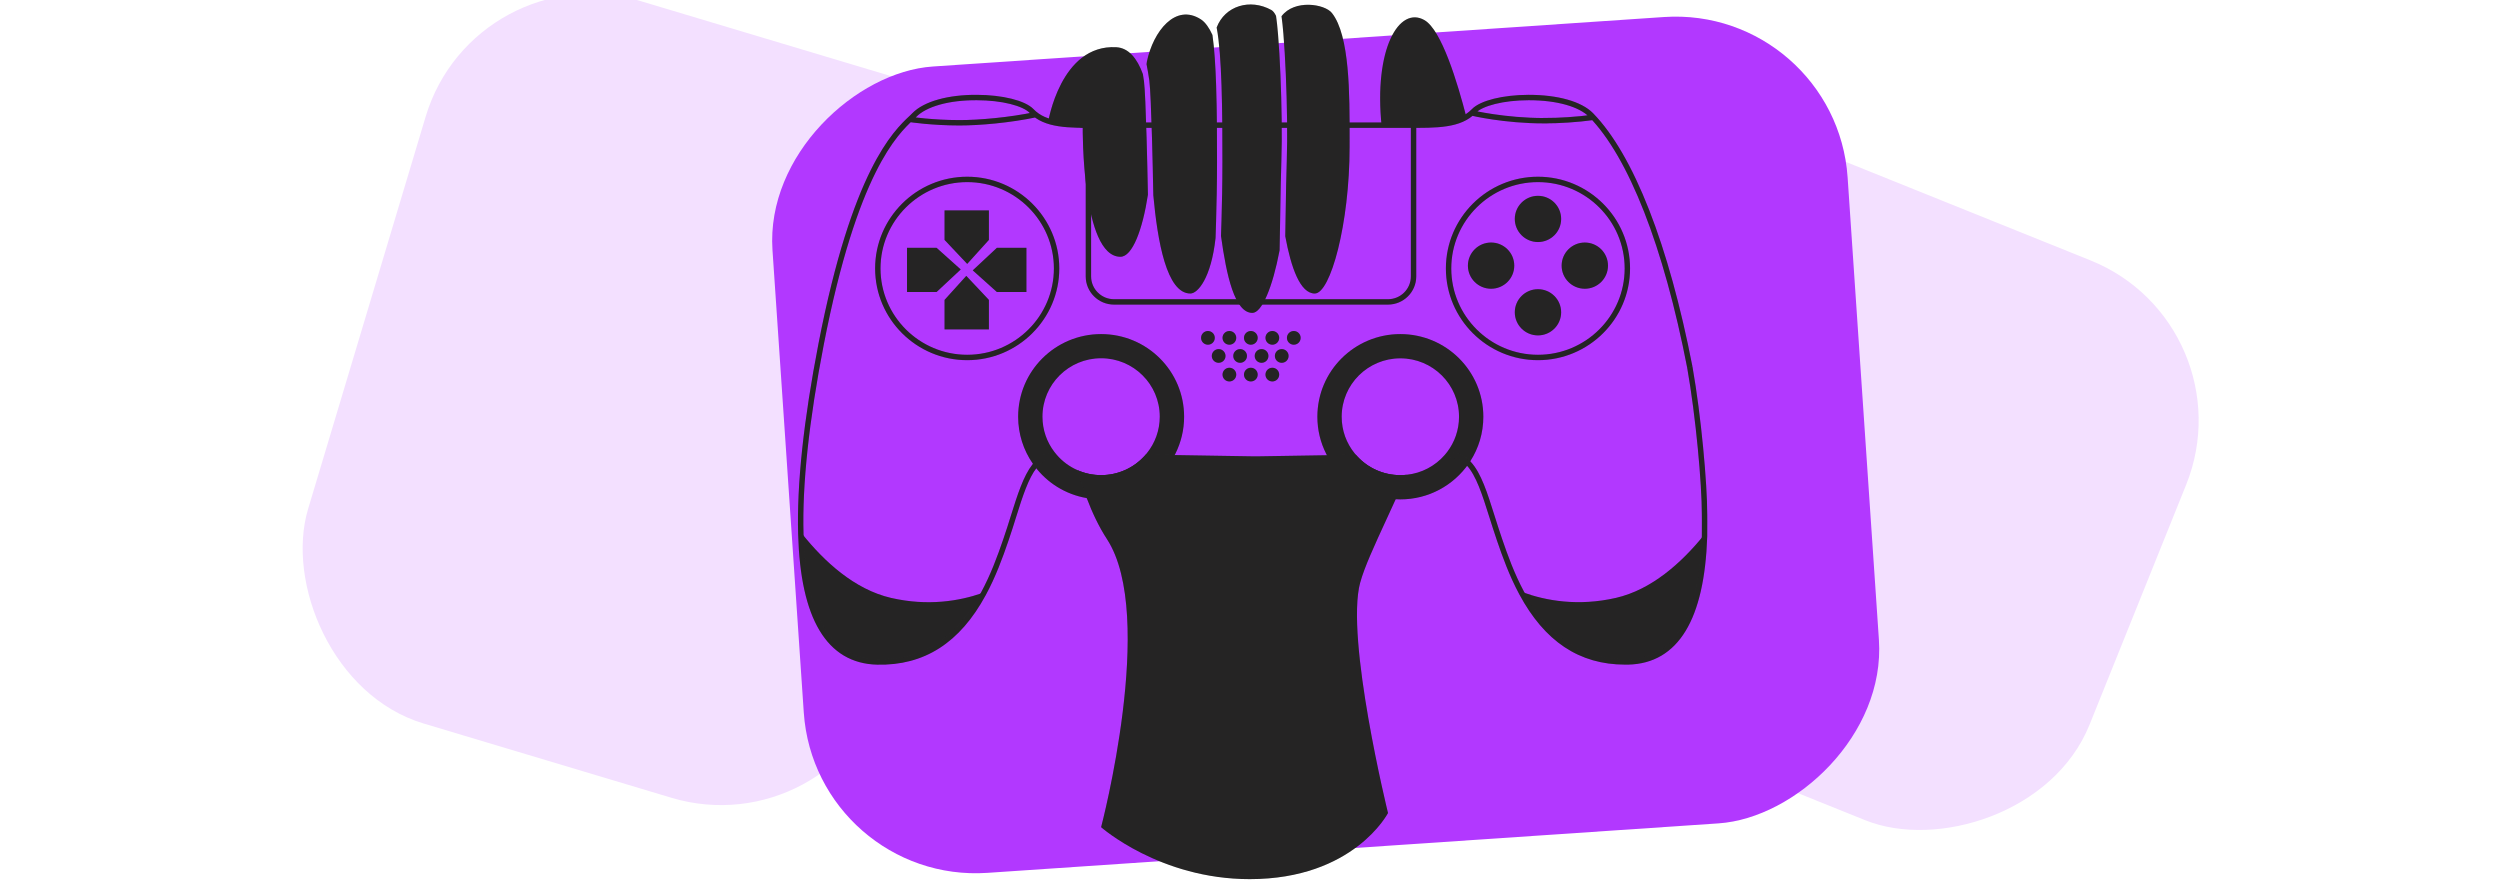 <svg width="464" height="164" viewBox="0 0 464 164" fill="none" xmlns="http://www.w3.org/2000/svg">
<g clip-path="url(#clip0_15974_29667)">
<rect x="88.186" y="-9" width="112" height="140" rx="32" transform="rotate(16.681 88.186 -9)" fill="#F3E0FF"/>
<rect x="246" y="111.896" width="112" height="140" rx="32" transform="rotate(-68.069 246 111.896)" fill="#F3E0FF"/>
<rect x="340.757" y="1" width="150" height="200" rx="32" transform="rotate(86.128 340.757 1)" fill="#B238FF"/>
<g clip-path="url(#clip1_15974_29667)">
<path d="M175.307 44.529V39.056H183.539V44.529L179.513 48.982L175.307 44.529Z" fill="#2E2D2D"/>
<path d="M175.307 44.529V39.056H183.539V44.529L179.513 48.982L175.307 44.529Z" fill="black" fill-opacity="0.2"/>
<path d="M183.539 55.661V61.135H175.307V55.661L179.341 51.201L183.539 55.661Z" fill="#2E2D2D"/>
<path d="M183.539 55.661V61.135H175.307V55.661L179.341 51.201L183.539 55.661Z" fill="black" fill-opacity="0.2"/>
<path d="M185.016 45.996H190.504V54.194H185.016L180.542 50.181L185.016 45.996Z" fill="#2E2D2D"/>
<path d="M185.016 45.996H190.504V54.194H185.016L180.542 50.181L185.016 45.996Z" fill="black" fill-opacity="0.2"/>
<path d="M173.831 54.194H168.343V45.996H173.831L178.312 50.01L173.831 54.194Z" fill="#2E2D2D"/>
<path d="M173.831 54.194H168.343V45.996H173.831L178.312 50.01L173.831 54.194Z" fill="black" fill-opacity="0.2"/>
<path d="M285.448 44.923C287.824 44.923 289.75 43.003 289.75 40.634C289.75 38.265 287.824 36.345 285.448 36.345C283.071 36.345 281.145 38.265 281.145 40.634C281.145 43.003 283.071 44.923 285.448 44.923Z" fill="#2E2D2D"/>
<path d="M285.448 44.923C287.824 44.923 289.75 43.003 289.75 40.634C289.75 38.265 287.824 36.345 285.448 36.345C283.071 36.345 281.145 38.265 281.145 40.634C281.145 43.003 283.071 44.923 285.448 44.923Z" fill="black" fill-opacity="0.2"/>
<path d="M285.448 62.251C287.824 62.251 289.75 60.331 289.75 57.962C289.75 55.593 287.824 53.673 285.448 53.673C283.071 53.673 281.145 55.593 281.145 57.962C281.145 60.331 283.071 62.251 285.448 62.251Z" fill="#2E2D2D"/>
<path d="M285.448 62.251C287.824 62.251 289.75 60.331 289.75 57.962C289.75 55.593 287.824 53.673 285.448 53.673C283.071 53.673 281.145 55.593 281.145 57.962C281.145 60.331 283.071 62.251 285.448 62.251Z" fill="black" fill-opacity="0.2"/>
<path d="M294.142 53.591C296.518 53.591 298.444 51.671 298.444 49.302C298.444 46.933 296.518 45.013 294.142 45.013C291.766 45.013 289.839 46.933 289.839 49.302C289.839 51.671 291.766 53.591 294.142 53.591Z" fill="#2E2D2D"/>
<path d="M294.142 53.591C296.518 53.591 298.444 51.671 298.444 49.302C298.444 46.933 296.518 45.013 294.142 45.013C291.766 45.013 289.839 46.933 289.839 49.302C289.839 51.671 291.766 53.591 294.142 53.591Z" fill="black" fill-opacity="0.2"/>
<path d="M276.746 53.591C279.122 53.591 281.048 51.671 281.048 49.302C281.048 46.933 279.122 45.013 276.746 45.013C274.37 45.013 272.443 46.933 272.443 49.302C272.443 51.671 274.37 53.591 276.746 53.591Z" fill="#2E2D2D"/>
<path d="M276.746 53.591C279.122 53.591 281.048 51.671 281.048 49.302C281.048 46.933 279.122 45.013 276.746 45.013C274.37 45.013 272.443 46.933 272.443 49.302C272.443 51.671 274.37 53.591 276.746 53.591Z" fill="black" fill-opacity="0.2"/>
<path d="M182.257 110.081C178.67 116.701 172.906 122.807 162.818 122.576C153.534 122.361 149.321 113.611 148.911 99.135C152.938 104.161 158.567 109.404 165.39 110.975C172.235 112.546 178.059 111.548 182.257 110.089V110.081Z" fill="#2E2D2D"/>
<path d="M182.257 110.081C178.67 116.701 172.906 122.807 162.818 122.576C153.534 122.361 149.321 113.611 148.911 99.135C152.938 104.161 158.567 109.404 165.39 110.975C172.235 112.546 178.059 111.548 182.257 110.089V110.081Z" fill="black" fill-opacity="0.2"/>
<path d="M316.079 99.529C315.602 113.775 311.374 122.361 302.188 122.576C292.032 122.815 286.261 116.619 282.667 109.94C286.894 111.474 292.867 112.583 299.921 110.967C306.557 109.441 312.075 104.437 316.079 99.529Z" fill="#2E2D2D"/>
<path d="M316.079 99.529C315.602 113.775 311.374 122.361 302.188 122.576C292.032 122.815 286.261 116.619 282.667 109.94C286.894 111.474 292.867 112.583 299.921 110.967C306.557 109.441 312.075 104.437 316.079 99.529Z" fill="black" fill-opacity="0.2"/>
<path d="M204.366 62.006C195.858 62.006 188.968 68.872 188.968 77.346C188.968 80.563 189.967 83.556 191.674 86.028C191.786 86.192 191.898 86.349 192.017 86.505C194.314 89.588 197.744 91.77 201.704 92.447C202.569 92.604 203.456 92.686 204.373 92.686C210.189 92.686 215.245 89.484 217.862 84.74C217.922 84.643 217.974 84.554 218.018 84.457C218.071 84.368 218.115 84.278 218.16 84.189C219.189 82.126 219.771 79.803 219.771 77.346C219.771 68.872 212.881 62.006 204.373 62.006H204.366ZM212.65 84.368C212.575 84.465 212.493 84.561 212.404 84.651C210.42 86.825 207.549 88.18 204.366 88.18C202.807 88.18 201.316 87.853 199.974 87.257C198.49 86.609 197.17 85.626 196.134 84.42C195.969 84.241 195.82 84.062 195.686 83.869C194.299 82.052 193.479 79.796 193.479 77.331C193.479 71.336 198.356 66.489 204.366 66.489C210.376 66.489 215.252 71.336 215.252 77.331C215.252 79.892 214.365 82.238 212.873 84.092C212.806 84.182 212.732 84.271 212.65 84.36V84.368Z" fill="#2E2D2D"/>
<path d="M204.366 62.006C195.858 62.006 188.968 68.872 188.968 77.346C188.968 80.563 189.967 83.556 191.674 86.028C191.786 86.192 191.898 86.349 192.017 86.505C194.314 89.588 197.744 91.77 201.704 92.447C202.569 92.604 203.456 92.686 204.373 92.686C210.189 92.686 215.245 89.484 217.862 84.74C217.922 84.643 217.974 84.554 218.018 84.457C218.071 84.368 218.115 84.278 218.16 84.189C219.189 82.126 219.771 79.803 219.771 77.346C219.771 68.872 212.881 62.006 204.373 62.006H204.366ZM212.65 84.368C212.575 84.465 212.493 84.561 212.404 84.651C210.42 86.825 207.549 88.18 204.366 88.18C202.807 88.18 201.316 87.853 199.974 87.257C198.49 86.609 197.17 85.626 196.134 84.42C195.969 84.241 195.82 84.062 195.686 83.869C194.299 82.052 193.479 79.796 193.479 77.331C193.479 71.336 198.356 66.489 204.366 66.489C210.376 66.489 215.252 71.336 215.252 77.331C215.252 79.892 214.365 82.238 212.873 84.092C212.806 84.182 212.732 84.271 212.65 84.36V84.368Z" fill="black" fill-opacity="0.2"/>
<path d="M259.902 62.006C251.394 62.006 244.504 68.872 244.504 77.346C244.504 79.811 245.086 82.141 246.13 84.204C246.174 84.301 246.219 84.39 246.271 84.487C246.316 84.576 246.368 84.666 246.42 84.755C248.911 89.245 253.586 92.358 259.037 92.656C259.32 92.678 259.611 92.686 259.902 92.686C265.166 92.686 269.812 90.057 272.593 86.043C272.712 85.879 272.817 85.716 272.921 85.544C274.435 83.169 275.307 80.362 275.307 77.346C275.307 68.872 268.41 62.006 259.902 62.006ZM261.043 88.121C260.67 88.165 260.29 88.188 259.902 88.188C256.725 88.188 253.87 86.833 251.879 84.673C251.789 84.584 251.707 84.494 251.633 84.398C251.551 84.308 251.476 84.219 251.409 84.122C249.903 82.26 249.015 79.915 249.015 77.346C249.015 71.351 253.892 66.504 259.902 66.504C265.912 66.504 270.796 71.351 270.796 77.346C270.796 79.811 269.976 82.067 268.596 83.884C268.455 84.077 268.305 84.264 268.141 84.442C266.382 86.468 263.876 87.838 261.05 88.121H261.043Z" fill="#2E2D2D"/>
<path d="M259.902 62.006C251.394 62.006 244.504 68.872 244.504 77.346C244.504 79.811 245.086 82.141 246.13 84.204C246.174 84.301 246.219 84.39 246.271 84.487C246.316 84.576 246.368 84.666 246.42 84.755C248.911 89.245 253.586 92.358 259.037 92.656C259.32 92.678 259.611 92.686 259.902 92.686C265.166 92.686 269.812 90.057 272.593 86.043C272.712 85.879 272.817 85.716 272.921 85.544C274.435 83.169 275.307 80.362 275.307 77.346C275.307 68.872 268.41 62.006 259.902 62.006ZM261.043 88.121C260.67 88.165 260.29 88.188 259.902 88.188C256.725 88.188 253.87 86.833 251.879 84.673C251.789 84.584 251.707 84.494 251.633 84.398C251.551 84.308 251.476 84.219 251.409 84.122C249.903 82.26 249.015 79.915 249.015 77.346C249.015 71.351 253.892 66.504 259.902 66.504C265.912 66.504 270.796 71.351 270.796 77.346C270.796 79.811 269.976 82.067 268.596 83.884C268.455 84.077 268.305 84.264 268.141 84.442C266.382 86.468 263.876 87.838 261.05 88.121H261.043Z" fill="black" fill-opacity="0.2"/>
<path d="M224.192 63.979C224.896 63.979 225.467 63.409 225.467 62.706C225.467 62.003 224.896 61.433 224.192 61.433C223.488 61.433 222.917 62.003 222.917 62.706C222.917 63.409 223.488 63.979 224.192 63.979Z" fill="#2E2D2D"/>
<path d="M224.192 63.979C224.896 63.979 225.467 63.409 225.467 62.706C225.467 62.003 224.896 61.433 224.192 61.433C223.488 61.433 222.917 62.003 222.917 62.706C222.917 63.409 223.488 63.979 224.192 63.979Z" fill="black" fill-opacity="0.2"/>
<path d="M228.174 63.979C228.878 63.979 229.449 63.409 229.449 62.706C229.449 62.003 228.878 61.433 228.174 61.433C227.47 61.433 226.899 62.003 226.899 62.706C226.899 63.409 227.47 63.979 228.174 63.979Z" fill="#2E2D2D"/>
<path d="M228.174 63.979C228.878 63.979 229.449 63.409 229.449 62.706C229.449 62.003 228.878 61.433 228.174 61.433C227.47 61.433 226.899 62.003 226.899 62.706C226.899 63.409 227.47 63.979 228.174 63.979Z" fill="black" fill-opacity="0.2"/>
<path d="M232.156 63.979C232.86 63.979 233.431 63.409 233.431 62.706C233.431 62.003 232.86 61.433 232.156 61.433C231.451 61.433 230.881 62.003 230.881 62.706C230.881 63.409 231.451 63.979 232.156 63.979Z" fill="#2E2D2D"/>
<path d="M232.156 63.979C232.86 63.979 233.431 63.409 233.431 62.706C233.431 62.003 232.86 61.433 232.156 61.433C231.451 61.433 230.881 62.003 230.881 62.706C230.881 63.409 231.451 63.979 232.156 63.979Z" fill="black" fill-opacity="0.2"/>
<path d="M236.145 63.979C236.849 63.979 237.42 63.409 237.42 62.706C237.42 62.003 236.849 61.433 236.145 61.433C235.441 61.433 234.87 62.003 234.87 62.706C234.87 63.409 235.441 63.979 236.145 63.979Z" fill="#2E2D2D"/>
<path d="M236.145 63.979C236.849 63.979 237.42 63.409 237.42 62.706C237.42 62.003 236.849 61.433 236.145 61.433C235.441 61.433 234.87 62.003 234.87 62.706C234.87 63.409 235.441 63.979 236.145 63.979Z" fill="black" fill-opacity="0.2"/>
<path d="M240.127 63.979C240.831 63.979 241.402 63.409 241.402 62.706C241.402 62.003 240.831 61.433 240.127 61.433C239.422 61.433 238.852 62.003 238.852 62.706C238.852 63.409 239.422 63.979 240.127 63.979Z" fill="#2E2D2D"/>
<path d="M240.127 63.979C240.831 63.979 241.402 63.409 241.402 62.706C241.402 62.003 240.831 61.433 240.127 61.433C239.422 61.433 238.852 62.003 238.852 62.706C238.852 63.409 239.422 63.979 240.127 63.979Z" fill="black" fill-opacity="0.2"/>
<path d="M234.147 67.338C234.851 67.338 235.422 66.768 235.422 66.064C235.422 65.361 234.851 64.791 234.147 64.791C233.442 64.791 232.871 65.361 232.871 66.064C232.871 66.768 233.442 67.338 234.147 67.338Z" fill="#2E2D2D"/>
<path d="M234.147 67.338C234.851 67.338 235.422 66.768 235.422 66.064C235.422 65.361 234.851 64.791 234.147 64.791C233.442 64.791 232.871 65.361 232.871 66.064C232.871 66.768 233.442 67.338 234.147 67.338Z" fill="black" fill-opacity="0.2"/>
<path d="M237.89 67.338C238.594 67.338 239.165 66.768 239.165 66.064C239.165 65.361 238.594 64.791 237.89 64.791C237.186 64.791 236.615 65.361 236.615 66.064C236.615 66.768 237.186 67.338 237.89 67.338Z" fill="#2E2D2D"/>
<path d="M237.89 67.338C238.594 67.338 239.165 66.768 239.165 66.064C239.165 65.361 238.594 64.791 237.89 64.791C237.186 64.791 236.615 65.361 236.615 66.064C236.615 66.768 237.186 67.338 237.89 67.338Z" fill="black" fill-opacity="0.2"/>
<path d="M230.165 67.338C230.869 67.338 231.44 66.768 231.44 66.064C231.44 65.361 230.869 64.791 230.165 64.791C229.461 64.791 228.89 65.361 228.89 66.064C228.89 66.768 229.461 67.338 230.165 67.338Z" fill="#2E2D2D"/>
<path d="M230.165 67.338C230.869 67.338 231.44 66.768 231.44 66.064C231.44 65.361 230.869 64.791 230.165 64.791C229.461 64.791 228.89 65.361 228.89 66.064C228.89 66.768 229.461 67.338 230.165 67.338Z" fill="black" fill-opacity="0.2"/>
<path d="M226.183 67.338C226.887 67.338 227.458 66.768 227.458 66.064C227.458 65.361 226.887 64.791 226.183 64.791C225.479 64.791 224.908 65.361 224.908 66.064C224.908 66.768 225.479 67.338 226.183 67.338Z" fill="#2E2D2D"/>
<path d="M226.183 67.338C226.887 67.338 227.458 66.768 227.458 66.064C227.458 65.361 226.887 64.791 226.183 64.791C225.479 64.791 224.908 65.361 224.908 66.064C224.908 66.768 225.479 67.338 226.183 67.338Z" fill="black" fill-opacity="0.2"/>
<path d="M228.174 70.8C228.878 70.8 229.449 70.23 229.449 69.527C229.449 68.824 228.878 68.254 228.174 68.254C227.47 68.254 226.899 68.824 226.899 69.527C226.899 70.23 227.47 70.8 228.174 70.8Z" fill="#2E2D2D"/>
<path d="M228.174 70.8C228.878 70.8 229.449 70.23 229.449 69.527C229.449 68.824 228.878 68.254 228.174 68.254C227.47 68.254 226.899 68.824 226.899 69.527C226.899 70.23 227.47 70.8 228.174 70.8Z" fill="black" fill-opacity="0.2"/>
<path d="M232.156 70.8C232.86 70.8 233.431 70.23 233.431 69.527C233.431 68.824 232.86 68.254 232.156 68.254C231.451 68.254 230.881 68.824 230.881 69.527C230.881 70.23 231.451 70.8 232.156 70.8Z" fill="#2E2D2D"/>
<path d="M232.156 70.8C232.86 70.8 233.431 70.23 233.431 69.527C233.431 68.824 232.86 68.254 232.156 68.254C231.451 68.254 230.881 68.824 230.881 69.527C230.881 70.23 231.451 70.8 232.156 70.8Z" fill="black" fill-opacity="0.2"/>
<path d="M236.145 70.8C236.849 70.8 237.42 70.23 237.42 69.527C237.42 68.824 236.849 68.254 236.145 68.254C235.441 68.254 234.87 68.824 234.87 69.527C234.87 70.23 235.441 70.8 236.145 70.8Z" fill="#2E2D2D"/>
<path d="M236.145 70.8C236.849 70.8 237.42 70.23 237.42 69.527C237.42 68.824 236.849 68.254 236.145 68.254C235.441 68.254 234.87 68.824 234.87 69.527C234.87 70.23 235.441 70.8 236.145 70.8Z" fill="black" fill-opacity="0.2"/>
<path d="M203.977 23.225C198.206 23.262 194.045 23.284 191.48 20.618C190.049 19.129 185.97 18.116 181.332 18.101C176.053 18.064 171.698 19.293 169.692 21.355C169.536 21.512 169.349 21.691 169.133 21.899C166.255 24.602 158.627 31.788 152.401 63.868C149.642 78.091 148.374 89.953 148.635 99.15C149.075 114.668 153.847 122.651 162.817 122.859C171.348 123.053 177.798 118.92 182.51 110.223C184.315 106.901 185.597 103.416 186.708 100.162C187.215 98.688 187.67 97.243 188.102 95.851C189.325 91.949 190.407 88.561 192.017 86.505C192.843 85.446 193.82 84.746 195.034 84.517M261.027 23.225C266.784 23.262 270.952 23.284 273.525 20.618C274.956 19.129 279.028 18.116 283.666 18.101H283.792C289.019 18.101 293.322 19.315 295.313 21.355C302.747 28.973 309.249 45.587 313.633 68.157M269.065 84.428C270.512 84.428 271.645 85.008 272.592 86.036C274.434 88.01 275.582 91.636 276.902 95.836C277.342 97.221 277.797 98.665 278.304 100.147C279.333 103.163 280.601 106.678 282.42 110.066C287.043 118.667 293.322 122.852 301.613 122.852C301.807 122.852 302.001 122.852 302.195 122.852C311.083 122.643 315.855 114.81 316.362 99.537V99.529C316.377 99.075 316.37 97.869 316.37 96.804C316.362 96.216 316.362 95.694 316.362 95.426M273.165 20.964C273.24 20.979 279.147 22.406 286.7 22.406V22.398C289.303 22.398 292.735 22.197 295.717 21.78M168.857 22.159C168.909 22.174 173.045 22.79 178.071 22.79C181.74 22.79 187.377 22.306 192.216 21.278M316.362 95.441C316.37 89.864 315.251 77.287 313.633 68.165M285.448 66.347C276.298 66.347 268.857 58.931 268.857 49.824C268.857 40.716 276.298 33.3 285.448 33.3C294.597 33.3 302.038 40.716 302.038 49.824C302.038 58.931 294.597 66.347 285.448 66.347ZM179.512 66.347C170.363 66.347 162.922 58.931 162.922 49.824C162.922 40.716 170.363 33.3 179.512 33.3C188.662 33.3 196.103 40.716 196.103 49.824C196.103 58.931 188.662 66.347 179.512 66.347ZM257.612 56.034H206.759C204.142 56.034 202.009 53.912 202.009 51.306V23.233L262.355 23.232V51.306C262.355 53.912 260.23 56.034 257.605 56.034H257.612Z" stroke="#2E2D2D"/>
<path d="M203.977 23.225C198.206 23.262 194.045 23.284 191.48 20.618C190.049 19.129 185.97 18.116 181.332 18.101C176.053 18.064 171.698 19.293 169.692 21.355C169.536 21.512 169.349 21.691 169.133 21.899C166.255 24.602 158.627 31.788 152.401 63.868C149.642 78.091 148.374 89.953 148.635 99.15C149.075 114.668 153.847 122.651 162.817 122.859C171.348 123.053 177.798 118.92 182.51 110.223C184.315 106.901 185.597 103.416 186.708 100.162C187.215 98.688 187.67 97.243 188.102 95.851C189.325 91.949 190.407 88.561 192.017 86.505C192.843 85.446 193.82 84.746 195.034 84.517M261.027 23.225C266.784 23.262 270.952 23.284 273.525 20.618C274.956 19.129 279.028 18.116 283.666 18.101H283.792C289.019 18.101 293.322 19.315 295.313 21.355C302.747 28.973 309.249 45.587 313.633 68.157M269.065 84.428C270.512 84.428 271.645 85.008 272.592 86.036C274.434 88.01 275.582 91.636 276.902 95.836C277.342 97.221 277.797 98.665 278.304 100.147C279.333 103.163 280.601 106.678 282.42 110.066C287.043 118.667 293.322 122.852 301.613 122.852C301.807 122.852 302.001 122.852 302.195 122.852C311.083 122.643 315.855 114.81 316.362 99.537V99.529C316.377 99.075 316.37 97.869 316.37 96.804C316.362 96.216 316.362 95.694 316.362 95.426M273.165 20.964C273.24 20.979 279.147 22.406 286.7 22.406V22.398C289.303 22.398 292.735 22.197 295.717 21.78M168.857 22.159C168.909 22.174 173.045 22.79 178.071 22.79C181.74 22.79 187.377 22.306 192.216 21.278M316.362 95.441C316.37 89.864 315.251 77.287 313.633 68.165M285.448 66.347C276.298 66.347 268.857 58.931 268.857 49.824C268.857 40.716 276.298 33.3 285.448 33.3C294.597 33.3 302.038 40.716 302.038 49.824C302.038 58.931 294.597 66.347 285.448 66.347ZM179.512 66.347C170.363 66.347 162.922 58.931 162.922 49.824C162.922 40.716 170.363 33.3 179.512 33.3C188.662 33.3 196.103 40.716 196.103 49.824C196.103 58.931 188.662 66.347 179.512 66.347ZM257.612 56.034H206.759C204.142 56.034 202.009 53.912 202.009 51.306V23.233L262.355 23.232V51.306C262.355 53.912 260.23 56.034 257.605 56.034H257.612Z" stroke="black" stroke-opacity="0.2"/>
<path fill-rule="evenodd" clip-rule="evenodd" d="M236.832 2.953C236.961 3.799 237.088 4.983 237.206 6.418C237.378 8.502 237.53 11.075 237.646 13.821C237.881 19.315 237.976 25.479 237.825 29.771C237.735 32.326 237.673 36.076 237.613 39.767V39.768L237.605 40.246C237.569 42.444 237.533 44.601 237.491 46.454C236.19 53.347 234.197 58.075 232.44 58.075C229.158 58.075 227.626 51.113 226.619 43.81C226.619 43.797 226.62 43.785 226.62 43.772C226.647 42.952 226.677 42.01 226.708 40.96C226.794 38.035 226.879 34.295 226.879 30.095V30.091C226.879 26.106 226.879 20.744 226.712 15.798C226.571 11.607 226.309 7.663 225.811 5.11C227.334 1.082 232.007 -0.329 235.959 1.853C236.285 2.035 236.574 2.413 236.832 2.953ZM238.544 43.842C238.565 42.69 238.585 41.481 238.605 40.262L238.613 39.791V39.791C238.673 36.094 238.735 32.351 238.824 29.806C238.977 25.478 238.88 19.285 238.646 13.778C238.528 11.024 238.376 8.437 238.203 6.336C238.094 5.023 237.977 3.886 237.851 3.012C240.235 -0.159 245.865 0.718 247.204 2.412C250.519 6.577 250.5 17.515 250.486 25.708V25.709V25.709V25.709V25.709V25.71V25.71C250.485 26.231 250.485 26.742 250.485 27.238C250.485 41.588 246.928 54.478 244.027 54.478C241.307 54.478 239.617 49.666 238.544 43.842ZM225.606 44.186C225.611 44.032 225.616 43.873 225.622 43.709L225.622 43.708C225.648 42.891 225.679 41.96 225.709 40.931C225.794 38.011 225.879 34.281 225.879 30.095C225.879 26.106 225.879 20.759 225.713 15.831C225.592 12.236 225.383 8.904 225.03 6.488C224.457 5.229 223.737 4.153 222.91 3.61C218.16 0.52 214.044 5.822 212.866 11.414C212.84 11.541 212.817 11.709 212.798 11.916C212.955 12.719 213.162 13.843 213.312 14.927C213.493 16.237 213.666 20.613 213.808 25.547C213.91 29.104 213.996 32.976 214.056 36.255C214.836 44.737 216.515 54.478 220.934 54.478C222.303 54.478 224.788 51.625 225.606 44.186ZM213.054 36.15C212.065 42.61 210.179 47.657 207.952 47.657C200.734 47.657 200.951 23.687 200.951 23.687L194.516 22.748C194.516 22.748 196.812 8.175 207.192 8.764C209.459 8.893 211.058 10.82 212.118 13.752C212.19 14.178 212.26 14.623 212.321 15.064C212.493 16.305 212.666 20.608 212.808 25.575C212.909 29.084 212.994 32.901 213.054 36.15ZM257.613 150.896C257.613 150.896 249.634 118.436 252.46 108.086H252.468C253.223 105.297 255.1 101.224 257.345 96.354C257.893 95.164 258.463 93.927 259.044 92.649C259.701 91.189 260.379 89.678 261.05 88.121C260.677 88.166 260.297 88.188 259.909 88.188C256.733 88.188 253.87 86.841 251.886 84.674C251.797 84.584 251.715 84.495 251.64 84.398L250.789 84.412C249.266 84.437 247.743 84.462 246.279 84.487C239.329 84.599 233.513 84.696 233.513 84.696H232.522C232.522 84.696 225.751 84.584 218.011 84.458C216.251 84.435 214.439 84.406 212.65 84.376C212.575 84.473 212.493 84.569 212.404 84.659C210.413 86.826 207.55 88.188 204.366 88.188C202.807 88.188 201.316 87.861 199.974 87.265C200.488 89.045 201.055 90.772 201.696 92.44C202.755 95.24 204 97.832 205.454 100.066C214.708 114.266 204.366 153.524 204.366 153.524C204.366 153.524 215.26 163.168 231.947 163.168C251.275 163.168 257.613 150.896 257.613 150.896ZM272.228 21.988C269.577 23.544 265.834 23.522 261.039 23.493H261.039H261.039H261.038H261.038H261.038C260.371 23.489 259.685 23.485 258.978 23.485H256.442C254.936 9.054 259.686 1.056 264.369 3.73C267.545 5.539 270.513 15.287 272.228 21.988Z" fill="#2E2D2D"/>
<path fill-rule="evenodd" clip-rule="evenodd" d="M236.832 2.953C236.961 3.799 237.088 4.983 237.206 6.418C237.378 8.502 237.53 11.075 237.646 13.821C237.881 19.315 237.976 25.479 237.825 29.771C237.735 32.326 237.673 36.076 237.613 39.767V39.768L237.605 40.246C237.569 42.444 237.533 44.601 237.491 46.454C236.19 53.347 234.197 58.075 232.44 58.075C229.158 58.075 227.626 51.113 226.619 43.81C226.619 43.797 226.62 43.785 226.62 43.772C226.647 42.952 226.677 42.01 226.708 40.96C226.794 38.035 226.879 34.295 226.879 30.095V30.091C226.879 26.106 226.879 20.744 226.712 15.798C226.571 11.607 226.309 7.663 225.811 5.11C227.334 1.082 232.007 -0.329 235.959 1.853C236.285 2.035 236.574 2.413 236.832 2.953ZM238.544 43.842C238.565 42.69 238.585 41.481 238.605 40.262L238.613 39.791V39.791C238.673 36.094 238.735 32.351 238.824 29.806C238.977 25.478 238.88 19.285 238.646 13.778C238.528 11.024 238.376 8.437 238.203 6.336C238.094 5.023 237.977 3.886 237.851 3.012C240.235 -0.159 245.865 0.718 247.204 2.412C250.519 6.577 250.5 17.515 250.486 25.708V25.709V25.709V25.709V25.709V25.71V25.71C250.485 26.231 250.485 26.742 250.485 27.238C250.485 41.588 246.928 54.478 244.027 54.478C241.307 54.478 239.617 49.666 238.544 43.842ZM225.606 44.186C225.611 44.032 225.616 43.873 225.622 43.709L225.622 43.708C225.648 42.891 225.679 41.96 225.709 40.931C225.794 38.011 225.879 34.281 225.879 30.095C225.879 26.106 225.879 20.759 225.713 15.831C225.592 12.236 225.383 8.904 225.03 6.488C224.457 5.229 223.737 4.153 222.91 3.61C218.16 0.52 214.044 5.822 212.866 11.414C212.84 11.541 212.817 11.709 212.798 11.916C212.955 12.719 213.162 13.843 213.312 14.927C213.493 16.237 213.666 20.613 213.808 25.547C213.91 29.104 213.996 32.976 214.056 36.255C214.836 44.737 216.515 54.478 220.934 54.478C222.303 54.478 224.788 51.625 225.606 44.186ZM213.054 36.15C212.065 42.61 210.179 47.657 207.952 47.657C200.734 47.657 200.951 23.687 200.951 23.687L194.516 22.748C194.516 22.748 196.812 8.175 207.192 8.764C209.459 8.893 211.058 10.82 212.118 13.752C212.19 14.178 212.26 14.623 212.321 15.064C212.493 16.305 212.666 20.608 212.808 25.575C212.909 29.084 212.994 32.901 213.054 36.15ZM257.613 150.896C257.613 150.896 249.634 118.436 252.46 108.086H252.468C253.223 105.297 255.1 101.224 257.345 96.354C257.893 95.164 258.463 93.927 259.044 92.649C259.701 91.189 260.379 89.678 261.05 88.121C260.677 88.166 260.297 88.188 259.909 88.188C256.733 88.188 253.87 86.841 251.886 84.674C251.797 84.584 251.715 84.495 251.64 84.398L250.789 84.412C249.266 84.437 247.743 84.462 246.279 84.487C239.329 84.599 233.513 84.696 233.513 84.696H232.522C232.522 84.696 225.751 84.584 218.011 84.458C216.251 84.435 214.439 84.406 212.65 84.376C212.575 84.473 212.493 84.569 212.404 84.659C210.413 86.826 207.55 88.188 204.366 88.188C202.807 88.188 201.316 87.861 199.974 87.265C200.488 89.045 201.055 90.772 201.696 92.44C202.755 95.24 204 97.832 205.454 100.066C214.708 114.266 204.366 153.524 204.366 153.524C204.366 153.524 215.26 163.168 231.947 163.168C251.275 163.168 257.613 150.896 257.613 150.896ZM272.228 21.988C269.577 23.544 265.834 23.522 261.039 23.493H261.039H261.039H261.038H261.038H261.038C260.371 23.489 259.685 23.485 258.978 23.485H256.442C254.936 9.054 259.686 1.056 264.369 3.73C267.545 5.539 270.513 15.287 272.228 21.988Z" fill="black" fill-opacity="0.2"/>
</g>
</g>
<defs>
<clipPath id="clip0_15974_29667">
<rect width="464" height="164" fill="white"/>
</clipPath>
<clipPath id="clip1_15974_29667">
<rect width="169" height="164" fill="white" transform="translate(148)"/>
</clipPath>
</defs>
</svg>

